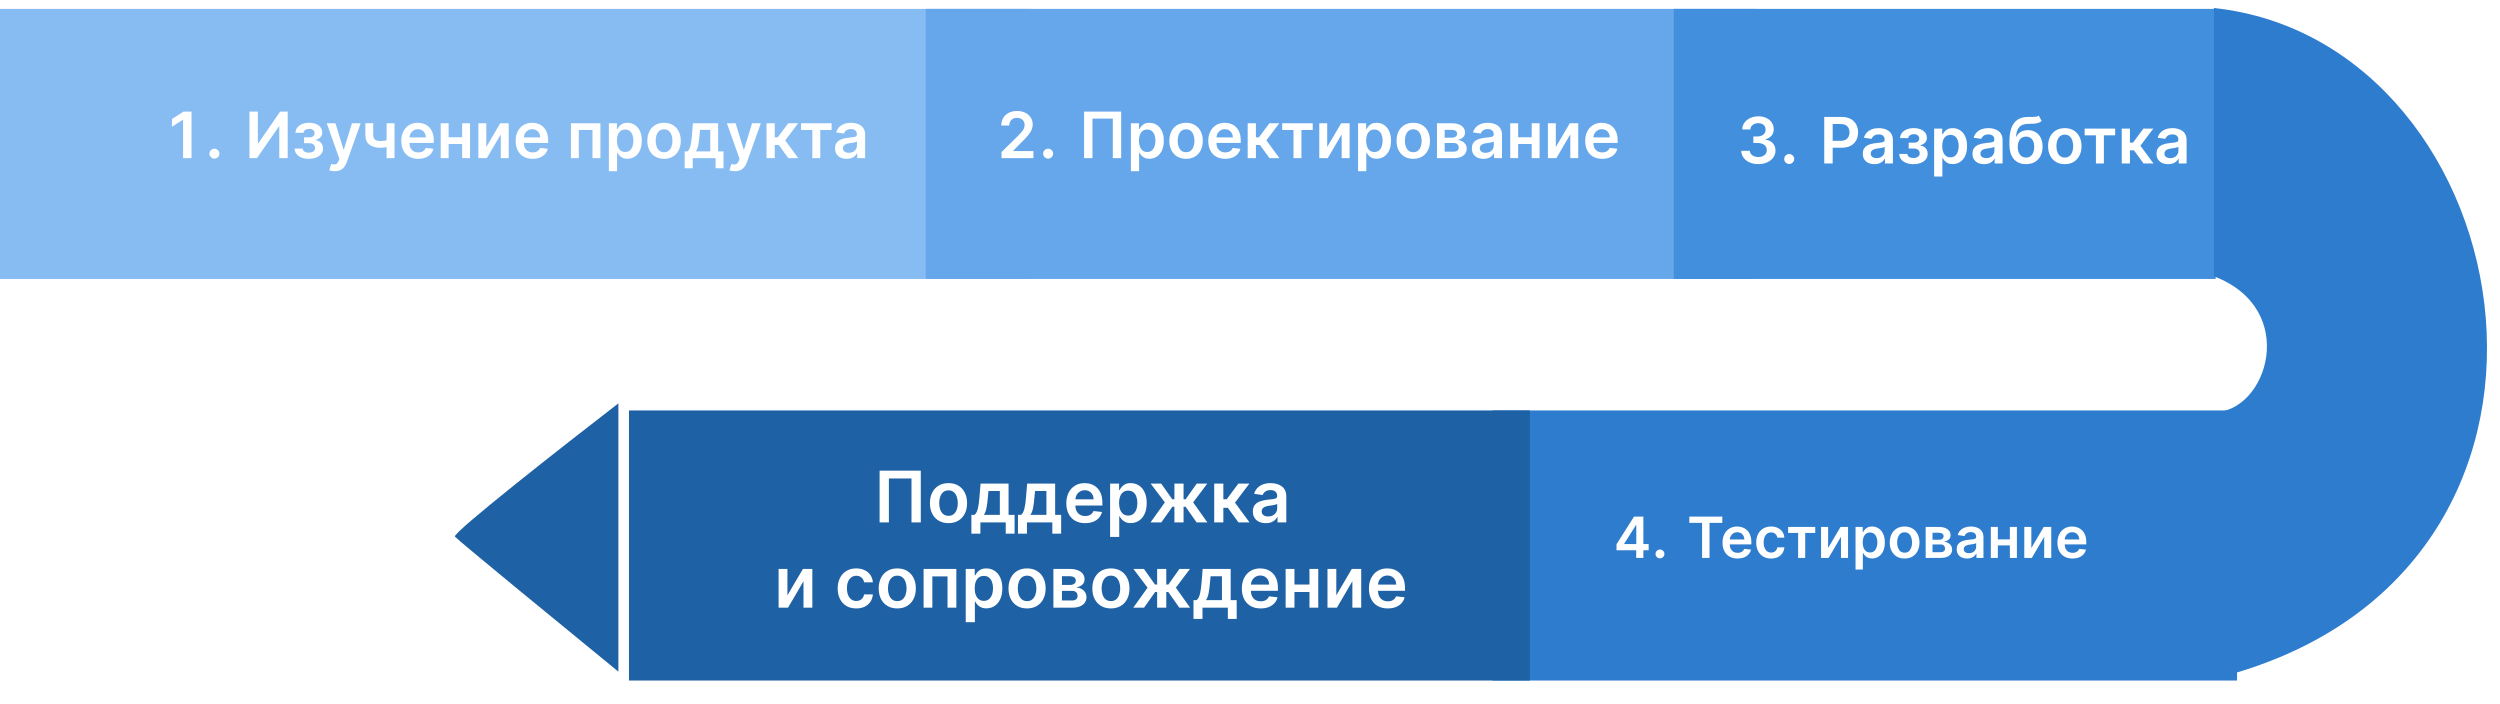 <?xml version="1.0" encoding="UTF-8"?> <svg xmlns="http://www.w3.org/2000/svg" width="1407" height="396" viewBox="0 0 1407 396" fill="none"><g filter="url(#filter0_d_128_40)"><rect x="-6" y="1" width="586" height="152" fill="#87BCF2"></rect></g><g filter="url(#filter1_d_128_40)"><rect x="521" y="1" width="467" height="152" fill="#65A7EA"></rect></g><g filter="url(#filter2_d_128_40)"><rect x="949" y="1" width="305" height="152" fill="#428FDE"></rect></g><g filter="url(#filter3_d_128_40)"><path d="M1253 0.5V151.499C1301.5 170 1283 227.999 1253 227.999V378C1484.5 321 1429.5 19.5 1253 0.5Z" fill="#2D7CCE"></path></g><g filter="url(#filter4_d_128_40)"><rect x="835" y="227" width="419" height="152" fill="#2D7CCE"></rect></g><g filter="url(#filter5_d_128_40)"><rect x="348" y="227" width="507" height="152" fill="#1F61A5"></rect></g><path d="M107.786 62.818V89H103.043V67.433H102.89L96.766 71.345V66.999L103.273 62.818H107.786ZM120.688 89.281C119.913 89.281 119.248 89.008 118.694 88.463C118.14 87.918 117.867 87.253 117.876 86.469C117.867 85.702 118.14 85.046 118.694 84.5C119.248 83.954 119.913 83.682 120.688 83.682C121.438 83.682 122.09 83.954 122.644 84.5C123.207 85.046 123.492 85.702 123.501 86.469C123.492 86.989 123.356 87.462 123.092 87.888C122.836 88.314 122.495 88.655 122.069 88.91C121.651 89.158 121.191 89.281 120.688 89.281ZM140.407 62.818H145.111V80.665H145.354L157.665 62.818H161.922V89H157.179V71.166H156.962L144.613 89H140.407V62.818ZM165.799 83.618H170.388C170.431 84.351 170.759 84.918 171.373 85.318C171.987 85.719 172.783 85.919 173.763 85.919C174.761 85.919 175.6 85.702 176.282 85.267C176.972 84.824 177.317 84.155 177.317 83.26C177.317 82.731 177.185 82.267 176.921 81.867C176.657 81.457 176.286 81.142 175.809 80.921C175.332 80.699 174.769 80.588 174.121 80.588H171.117V77.303H174.121C175.085 77.303 175.813 77.081 176.308 76.638C176.81 76.195 177.062 75.636 177.062 74.963C177.062 74.239 176.798 73.651 176.269 73.199C175.749 72.747 175.029 72.521 174.109 72.521C173.188 72.521 172.421 72.73 171.808 73.148C171.202 73.565 170.887 74.102 170.862 74.758H166.298C166.315 73.617 166.656 72.624 167.32 71.78C167.994 70.936 168.897 70.28 170.031 69.811C171.173 69.342 172.46 69.108 173.891 69.108C175.425 69.108 176.751 69.338 177.867 69.798C178.984 70.258 179.844 70.902 180.45 71.729C181.055 72.547 181.357 73.51 181.357 74.618C181.357 75.683 181.025 76.565 180.36 77.264C179.695 77.954 178.8 78.449 177.675 78.747V78.952C178.451 78.994 179.15 79.216 179.772 79.617C180.394 80.008 180.888 80.541 181.255 81.215C181.621 81.888 181.805 82.668 181.805 83.554C181.805 84.756 181.46 85.796 180.769 86.673C180.079 87.543 179.129 88.212 177.918 88.68C176.717 89.149 175.34 89.383 173.789 89.383C172.281 89.383 170.93 89.158 169.737 88.706C168.552 88.246 167.61 87.585 166.911 86.724C166.212 85.864 165.842 84.828 165.799 83.618ZM188.325 96.364C187.694 96.364 187.11 96.312 186.573 96.21C186.045 96.117 185.623 96.006 185.308 95.878L186.381 92.273C187.055 92.469 187.656 92.562 188.184 92.554C188.712 92.546 189.177 92.379 189.577 92.055C189.987 91.74 190.332 91.212 190.613 90.47L191.009 89.409L183.888 69.364H188.798L193.323 84.193H193.528L198.066 69.364H202.988L195.126 91.378C194.759 92.418 194.273 93.308 193.668 94.05C193.063 94.8 192.322 95.371 191.444 95.763C190.575 96.163 189.535 96.364 188.325 96.364ZM222.03 69.364V89H217.581V69.364H222.03ZM219.946 78.236V82.02C219.443 82.242 218.872 82.442 218.233 82.621C217.602 82.791 216.933 82.928 216.226 83.03C215.527 83.132 214.828 83.183 214.129 83.183C211.504 83.183 209.429 82.595 207.903 81.419C206.386 80.234 205.628 78.389 205.628 75.883V69.338H210.051V75.883C210.051 76.727 210.2 77.405 210.499 77.916C210.797 78.428 211.249 78.803 211.854 79.041C212.459 79.271 213.217 79.386 214.129 79.386C215.152 79.386 216.124 79.284 217.044 79.079C217.964 78.875 218.932 78.594 219.946 78.236ZM235.38 89.383C233.411 89.383 231.711 88.974 230.279 88.156C228.855 87.329 227.76 86.162 226.993 84.653C226.226 83.136 225.843 81.351 225.843 79.297C225.843 77.277 226.226 75.504 226.993 73.979C227.769 72.445 228.851 71.251 230.24 70.399C231.63 69.538 233.262 69.108 235.137 69.108C236.347 69.108 237.489 69.304 238.563 69.696C239.645 70.079 240.6 70.676 241.426 71.486C242.262 72.296 242.918 73.327 243.395 74.579C243.873 75.824 244.111 77.307 244.111 79.028V80.447H228.016V77.328H239.675C239.667 76.442 239.475 75.653 239.1 74.963C238.725 74.264 238.201 73.715 237.527 73.314C236.863 72.913 236.087 72.713 235.201 72.713C234.255 72.713 233.424 72.943 232.708 73.403C231.992 73.855 231.434 74.452 231.033 75.193C230.641 75.926 230.441 76.731 230.432 77.609V80.332C230.432 81.474 230.641 82.454 231.059 83.273C231.476 84.082 232.06 84.704 232.81 85.139C233.56 85.565 234.438 85.778 235.444 85.778C236.117 85.778 236.726 85.685 237.272 85.497C237.817 85.301 238.29 85.016 238.691 84.641C239.091 84.266 239.394 83.801 239.598 83.247L243.919 83.733C243.647 84.875 243.127 85.872 242.36 86.724C241.601 87.568 240.63 88.224 239.445 88.693C238.26 89.153 236.905 89.383 235.38 89.383ZM261.513 77.264V81.061H251.056V77.264H261.513ZM252.488 69.364V89H248.026V69.364H252.488ZM264.543 69.364V89H260.094V69.364H264.543ZM273.687 82.736L281.549 69.364H286.305V89H281.831V75.615L273.994 89H269.225V69.364H273.687V82.736ZM299.751 89.383C297.782 89.383 296.082 88.974 294.65 88.156C293.227 87.329 292.131 86.162 291.364 84.653C290.597 83.136 290.214 81.351 290.214 79.297C290.214 77.277 290.597 75.504 291.364 73.979C292.14 72.445 293.222 71.251 294.612 70.399C296.001 69.538 297.633 69.108 299.508 69.108C300.718 69.108 301.86 69.304 302.934 69.696C304.016 70.079 304.971 70.676 305.798 71.486C306.633 72.296 307.289 73.327 307.766 74.579C308.244 75.824 308.482 77.307 308.482 79.028V80.447H292.387V77.328H304.046C304.038 76.442 303.846 75.653 303.471 74.963C303.096 74.264 302.572 73.715 301.898 73.314C301.234 72.913 300.458 72.713 299.572 72.713C298.626 72.713 297.795 72.943 297.079 73.403C296.363 73.855 295.805 74.452 295.404 75.193C295.012 75.926 294.812 76.731 294.803 77.609V80.332C294.803 81.474 295.012 82.454 295.43 83.273C295.847 84.082 296.431 84.704 297.181 85.139C297.931 85.565 298.809 85.778 299.815 85.778C300.488 85.778 301.097 85.685 301.643 85.497C302.188 85.301 302.661 85.016 303.062 84.641C303.462 84.266 303.765 83.801 303.969 83.247L308.29 83.733C308.018 84.875 307.498 85.872 306.731 86.724C305.972 87.568 305.001 88.224 303.816 88.693C302.631 89.153 301.276 89.383 299.751 89.383ZM321.327 89V69.364H337.908V89H333.446V73.16H325.75V89H321.327ZM342.667 96.364V69.364H347.218V72.611H347.487C347.725 72.133 348.062 71.626 348.496 71.09C348.931 70.544 349.519 70.079 350.261 69.696C351.002 69.304 351.948 69.108 353.099 69.108C354.616 69.108 355.984 69.496 357.202 70.271C358.43 71.038 359.401 72.176 360.117 73.685C360.842 75.185 361.204 77.026 361.204 79.207C361.204 81.364 360.85 83.196 360.143 84.704C359.435 86.213 358.472 87.364 357.254 88.156C356.035 88.949 354.654 89.345 353.112 89.345C351.987 89.345 351.053 89.158 350.312 88.783C349.57 88.408 348.974 87.956 348.522 87.428C348.079 86.891 347.734 86.383 347.487 85.906H347.295V96.364H342.667ZM347.205 79.182C347.205 80.452 347.384 81.564 347.742 82.519C348.109 83.473 348.633 84.219 349.315 84.756C350.005 85.284 350.84 85.548 351.82 85.548C352.843 85.548 353.7 85.276 354.39 84.73C355.08 84.176 355.6 83.422 355.95 82.467C356.308 81.504 356.487 80.409 356.487 79.182C356.487 77.963 356.312 76.881 355.962 75.935C355.613 74.989 355.093 74.247 354.403 73.71C353.712 73.173 352.852 72.905 351.82 72.905C350.832 72.905 349.992 73.165 349.302 73.685C348.612 74.204 348.087 74.933 347.729 75.871C347.38 76.808 347.205 77.912 347.205 79.182ZM373.732 89.383C371.815 89.383 370.153 88.962 368.746 88.118C367.34 87.274 366.249 86.094 365.474 84.577C364.707 83.06 364.323 81.287 364.323 79.258C364.323 77.23 364.707 75.453 365.474 73.928C366.249 72.402 367.34 71.217 368.746 70.374C370.153 69.53 371.815 69.108 373.732 69.108C375.65 69.108 377.312 69.53 378.718 70.374C380.124 71.217 381.211 72.402 381.978 73.928C382.754 75.453 383.141 77.23 383.141 79.258C383.141 81.287 382.754 83.06 381.978 84.577C381.211 86.094 380.124 87.274 378.718 88.118C377.312 88.962 375.65 89.383 373.732 89.383ZM373.758 85.676C374.798 85.676 375.667 85.391 376.366 84.82C377.065 84.24 377.585 83.465 377.925 82.493C378.275 81.521 378.45 80.439 378.45 79.246C378.45 78.044 378.275 76.957 377.925 75.986C377.585 75.006 377.065 74.226 376.366 73.646C375.667 73.067 374.798 72.777 373.758 72.777C372.692 72.777 371.806 73.067 371.099 73.646C370.4 74.226 369.876 75.006 369.526 75.986C369.185 76.957 369.015 78.044 369.015 79.246C369.015 80.439 369.185 81.521 369.526 82.493C369.876 83.465 370.4 84.24 371.099 84.82C371.806 85.391 372.692 85.676 373.758 85.676ZM385.331 94.702V85.19H386.89C387.308 84.867 387.657 84.428 387.939 83.874C388.22 83.311 388.45 82.651 388.629 81.892C388.816 81.125 388.97 80.269 389.089 79.322C389.208 78.368 389.315 77.341 389.409 76.242L389.971 69.364H404.162V85.19H407.204V94.702H402.73V89H389.882V94.702H385.331ZM391.646 85.19H399.738V73.097H393.985L393.679 76.242C393.508 78.321 393.282 80.102 393.001 81.585C392.72 83.068 392.268 84.27 391.646 85.19ZM413.536 96.364C412.905 96.364 412.321 96.312 411.784 96.21C411.256 96.117 410.834 96.006 410.518 95.878L411.592 92.273C412.266 92.469 412.866 92.562 413.395 92.554C413.923 92.546 414.388 92.379 414.788 92.055C415.197 91.74 415.543 91.212 415.824 90.47L416.22 89.409L409.099 69.364H414.009L418.534 84.193H418.739L423.277 69.364H428.199L420.337 91.378C419.97 92.418 419.484 93.308 418.879 94.05C418.274 94.8 417.533 95.371 416.655 95.763C415.786 96.163 414.746 96.364 413.536 96.364ZM431.401 89V69.364H436.029V77.29H437.717L443.623 69.364H449.197L441.923 79.003L449.273 89H443.674L438.292 81.598H436.029V89H431.401ZM450.824 73.16V69.364H468.005V73.16H461.652V89H457.177V73.16H450.824ZM476.532 89.396C475.288 89.396 474.167 89.175 473.17 88.731C472.181 88.28 471.397 87.615 470.818 86.737C470.247 85.859 469.961 84.777 469.961 83.49C469.961 82.382 470.166 81.466 470.575 80.742C470.984 80.017 471.542 79.438 472.25 79.003C472.957 78.568 473.754 78.24 474.64 78.019C475.535 77.788 476.46 77.622 477.414 77.52C478.565 77.401 479.498 77.294 480.214 77.2C480.93 77.098 481.45 76.945 481.774 76.74C482.106 76.527 482.272 76.199 482.272 75.756V75.679C482.272 74.716 481.987 73.97 481.416 73.442C480.845 72.913 480.022 72.649 478.949 72.649C477.815 72.649 476.916 72.896 476.251 73.391C475.595 73.885 475.152 74.469 474.922 75.142L470.6 74.528C470.941 73.335 471.504 72.338 472.288 71.537C473.072 70.727 474.031 70.122 475.164 69.722C476.298 69.312 477.551 69.108 478.923 69.108C479.869 69.108 480.811 69.219 481.748 69.44C482.686 69.662 483.542 70.028 484.318 70.54C485.093 71.043 485.716 71.729 486.184 72.598C486.662 73.467 486.9 74.554 486.9 75.858V89H482.451V86.303H482.298C482.017 86.848 481.62 87.359 481.109 87.837C480.606 88.305 479.971 88.685 479.204 88.974C478.446 89.256 477.555 89.396 476.532 89.396ZM477.734 85.996C478.663 85.996 479.468 85.812 480.15 85.446C480.832 85.071 481.356 84.577 481.723 83.963C482.098 83.349 482.285 82.68 482.285 81.956V79.642C482.14 79.761 481.893 79.872 481.544 79.974C481.203 80.077 480.819 80.166 480.393 80.243C479.967 80.32 479.545 80.388 479.127 80.447C478.71 80.507 478.348 80.558 478.041 80.601C477.35 80.695 476.733 80.848 476.187 81.061C475.642 81.274 475.211 81.572 474.896 81.956C474.581 82.331 474.423 82.817 474.423 83.413C474.423 84.266 474.734 84.909 475.356 85.344C475.978 85.778 476.771 85.996 477.734 85.996Z" fill="white"></path><path d="M563.66 89V85.574L572.75 76.663C573.619 75.785 574.343 75.006 574.923 74.324C575.502 73.642 575.937 72.981 576.227 72.342C576.517 71.703 576.662 71.021 576.662 70.297C576.662 69.47 576.474 68.763 576.099 68.175C575.724 67.578 575.208 67.118 574.552 66.794C573.896 66.47 573.15 66.308 572.315 66.308C571.454 66.308 570.7 66.487 570.052 66.845C569.404 67.195 568.902 67.693 568.544 68.341C568.194 68.989 568.019 69.76 568.019 70.655H563.507C563.507 68.993 563.886 67.548 564.644 66.321C565.403 65.094 566.447 64.144 567.777 63.47C569.115 62.797 570.649 62.46 572.379 62.46C574.135 62.46 575.677 62.788 577.007 63.445C578.336 64.101 579.367 65 580.1 66.142C580.842 67.284 581.213 68.588 581.213 70.054C581.213 71.034 581.025 71.997 580.65 72.943C580.275 73.889 579.615 74.938 578.669 76.088C577.731 77.239 576.414 78.632 574.718 80.269L570.206 84.858V85.037H581.609V89H563.66ZM589.909 89.281C589.133 89.281 588.469 89.008 587.915 88.463C587.361 87.918 587.088 87.253 587.097 86.469C587.088 85.702 587.361 85.046 587.915 84.5C588.469 83.954 589.133 83.682 589.909 83.682C590.659 83.682 591.311 83.954 591.865 84.5C592.428 85.046 592.713 85.702 592.722 86.469C592.713 86.989 592.577 87.462 592.312 87.888C592.057 88.314 591.716 88.655 591.29 88.91C590.872 89.158 590.412 89.281 589.909 89.281ZM630.99 62.818V89H626.285V66.756H614.83V89H610.126V62.818H630.99ZM636.458 96.364V69.364H641.009V72.611H641.278C641.516 72.133 641.853 71.626 642.287 71.09C642.722 70.544 643.31 70.079 644.052 69.696C644.793 69.304 645.739 69.108 646.89 69.108C648.407 69.108 649.775 69.496 650.993 70.271C652.221 71.038 653.192 72.176 653.908 73.685C654.633 75.185 654.995 77.026 654.995 79.207C654.995 81.364 654.641 83.196 653.934 84.704C653.226 86.213 652.263 87.364 651.045 88.156C649.826 88.949 648.445 89.345 646.903 89.345C645.778 89.345 644.844 89.158 644.103 88.783C643.361 88.408 642.765 87.956 642.313 87.428C641.87 86.891 641.525 86.383 641.278 85.906H641.086V96.364H636.458ZM640.996 79.182C640.996 80.452 641.175 81.564 641.533 82.519C641.9 83.473 642.424 84.219 643.106 84.756C643.796 85.284 644.631 85.548 645.611 85.548C646.634 85.548 647.491 85.276 648.181 84.73C648.871 84.176 649.391 83.422 649.741 82.467C650.099 81.504 650.278 80.409 650.278 79.182C650.278 77.963 650.103 76.881 649.753 75.935C649.404 74.989 648.884 74.247 648.194 73.71C647.503 73.173 646.643 72.905 645.611 72.905C644.623 72.905 643.783 73.165 643.093 73.685C642.403 74.204 641.878 74.933 641.52 75.871C641.171 76.808 640.996 77.912 640.996 79.182ZM667.523 89.383C665.606 89.383 663.944 88.962 662.537 88.118C661.131 87.274 660.04 86.094 659.265 84.577C658.498 83.06 658.114 81.287 658.114 79.258C658.114 77.23 658.498 75.453 659.265 73.928C660.04 72.402 661.131 71.217 662.537 70.374C663.944 69.53 665.606 69.108 667.523 69.108C669.441 69.108 671.103 69.53 672.509 70.374C673.915 71.217 675.002 72.402 675.769 73.928C676.545 75.453 676.932 77.23 676.932 79.258C676.932 81.287 676.545 83.06 675.769 84.577C675.002 86.094 673.915 87.274 672.509 88.118C671.103 88.962 669.441 89.383 667.523 89.383ZM667.549 85.676C668.589 85.676 669.458 85.391 670.157 84.82C670.856 84.24 671.376 83.465 671.716 82.493C672.066 81.521 672.241 80.439 672.241 79.246C672.241 78.044 672.066 76.957 671.716 75.986C671.376 75.006 670.856 74.226 670.157 73.646C669.458 73.067 668.589 72.777 667.549 72.777C666.483 72.777 665.597 73.067 664.89 73.646C664.191 74.226 663.667 75.006 663.317 75.986C662.976 76.957 662.806 78.044 662.806 79.246C662.806 80.439 662.976 81.521 663.317 82.493C663.667 83.465 664.191 84.24 664.89 84.82C665.597 85.391 666.483 85.676 667.549 85.676ZM689.553 89.383C687.585 89.383 685.884 88.974 684.453 88.156C683.029 87.329 681.934 86.162 681.167 84.653C680.4 83.136 680.017 81.351 680.017 79.297C680.017 77.277 680.4 75.504 681.167 73.979C681.943 72.445 683.025 71.251 684.414 70.399C685.803 69.538 687.436 69.108 689.311 69.108C690.521 69.108 691.663 69.304 692.737 69.696C693.819 70.079 694.774 70.676 695.6 71.486C696.436 72.296 697.092 73.327 697.569 74.579C698.046 75.824 698.285 77.307 698.285 79.028V80.447H682.19V77.328H693.849C693.84 76.442 693.649 75.653 693.274 74.963C692.899 74.264 692.374 73.715 691.701 73.314C691.036 72.913 690.261 72.713 689.374 72.713C688.428 72.713 687.597 72.943 686.882 73.403C686.166 73.855 685.607 74.452 685.207 75.193C684.815 75.926 684.615 76.731 684.606 77.609V80.332C684.606 81.474 684.815 82.454 685.232 83.273C685.65 84.082 686.234 84.704 686.984 85.139C687.734 85.565 688.612 85.778 689.617 85.778C690.291 85.778 690.9 85.685 691.445 85.497C691.991 85.301 692.464 85.016 692.865 84.641C693.265 84.266 693.568 83.801 693.772 83.247L698.093 83.733C697.82 84.875 697.301 85.872 696.534 86.724C695.775 87.568 694.803 88.224 693.619 88.693C692.434 89.153 691.079 89.383 689.553 89.383ZM702.2 89V69.364H706.828V77.29H708.515L714.422 69.364H719.996L712.721 79.003L720.072 89H714.473L709.091 81.598H706.828V89H702.2ZM721.622 73.16V69.364H738.804V73.16H732.45V89H727.976V73.16H721.622ZM746.951 82.736L754.813 69.364H759.569V89H755.094V75.615L747.258 89H742.489V69.364H746.951V82.736ZM764.321 96.364V69.364H768.872V72.611H769.141C769.379 72.133 769.716 71.626 770.151 71.09C770.585 70.544 771.173 70.079 771.915 69.696C772.656 69.304 773.602 69.108 774.753 69.108C776.27 69.108 777.638 69.496 778.857 70.271C780.084 71.038 781.056 72.176 781.771 73.685C782.496 75.185 782.858 77.026 782.858 79.207C782.858 81.364 782.504 83.196 781.797 84.704C781.09 86.213 780.127 87.364 778.908 88.156C777.689 88.949 776.308 89.345 774.766 89.345C773.641 89.345 772.708 89.158 771.966 88.783C771.225 88.408 770.628 87.956 770.176 87.428C769.733 86.891 769.388 86.383 769.141 85.906H768.949V96.364H764.321ZM768.86 79.182C768.86 80.452 769.039 81.564 769.396 82.519C769.763 83.473 770.287 84.219 770.969 84.756C771.659 85.284 772.494 85.548 773.475 85.548C774.497 85.548 775.354 85.276 776.044 84.73C776.735 84.176 777.254 83.422 777.604 82.467C777.962 81.504 778.141 80.409 778.141 79.182C778.141 77.963 777.966 76.881 777.617 75.935C777.267 74.989 776.747 74.247 776.057 73.71C775.367 73.173 774.506 72.905 773.475 72.905C772.486 72.905 771.646 73.165 770.956 73.685C770.266 74.204 769.742 74.933 769.384 75.871C769.034 76.808 768.86 77.912 768.86 79.182ZM795.387 89.383C793.469 89.383 791.807 88.962 790.401 88.118C788.994 87.274 787.904 86.094 787.128 84.577C786.361 83.06 785.977 81.287 785.977 79.258C785.977 77.23 786.361 75.453 787.128 73.928C787.904 72.402 788.994 71.217 790.401 70.374C791.807 69.53 793.469 69.108 795.387 69.108C797.304 69.108 798.966 69.53 800.372 70.374C801.779 71.217 802.865 72.402 803.632 73.928C804.408 75.453 804.796 77.23 804.796 79.258C804.796 81.287 804.408 83.06 803.632 84.577C802.865 86.094 801.779 87.274 800.372 88.118C798.966 88.962 797.304 89.383 795.387 89.383ZM795.412 85.676C796.452 85.676 797.321 85.391 798.02 84.82C798.719 84.24 799.239 83.465 799.58 82.493C799.929 81.521 800.104 80.439 800.104 79.246C800.104 78.044 799.929 76.957 799.58 75.986C799.239 75.006 798.719 74.226 798.02 73.646C797.321 73.067 796.452 72.777 795.412 72.777C794.347 72.777 793.46 73.067 792.753 73.646C792.054 74.226 791.53 75.006 791.181 75.986C790.84 76.957 790.669 78.044 790.669 79.246C790.669 80.439 790.84 81.521 791.181 82.493C791.53 83.465 792.054 84.24 792.753 84.82C793.46 85.391 794.347 85.676 795.412 85.676ZM808.724 89V69.364H816.969C819.296 69.364 821.133 69.828 822.479 70.757C823.834 71.686 824.512 72.981 824.512 74.644C824.512 75.743 824.128 76.642 823.361 77.341C822.603 78.031 821.567 78.496 820.255 78.734C821.286 78.82 822.189 79.079 822.965 79.514C823.749 79.949 824.363 80.52 824.806 81.227C825.249 81.935 825.471 82.749 825.471 83.669C825.471 84.751 825.185 85.693 824.614 86.494C824.052 87.287 823.229 87.905 822.147 88.348C821.073 88.783 819.769 89 818.235 89H808.724ZM813.057 85.356H818.235C819.087 85.356 819.756 85.156 820.242 84.756C820.728 84.347 820.971 83.793 820.971 83.094C820.971 82.284 820.728 81.649 820.242 81.189C819.756 80.72 819.087 80.486 818.235 80.486H813.057V85.356ZM813.057 77.494H817.059C817.689 77.494 818.231 77.405 818.682 77.226C819.134 77.038 819.479 76.778 819.718 76.446C819.956 76.105 820.076 75.7 820.076 75.231C820.076 74.558 819.799 74.03 819.245 73.646C818.699 73.263 817.941 73.071 816.969 73.071H813.057V77.494ZM834.941 89.396C833.696 89.396 832.575 89.175 831.578 88.731C830.59 88.28 829.806 87.615 829.226 86.737C828.655 85.859 828.369 84.777 828.369 83.49C828.369 82.382 828.574 81.466 828.983 80.742C829.392 80.017 829.95 79.438 830.658 79.003C831.365 78.568 832.162 78.24 833.048 78.019C833.943 77.788 834.868 77.622 835.823 77.52C836.973 77.401 837.906 77.294 838.622 77.2C839.338 77.098 839.858 76.945 840.182 76.74C840.514 76.527 840.681 76.199 840.681 75.756V75.679C840.681 74.716 840.395 73.97 839.824 73.442C839.253 72.913 838.431 72.649 837.357 72.649C836.223 72.649 835.324 72.896 834.659 73.391C834.003 73.885 833.56 74.469 833.33 75.142L829.009 74.528C829.35 73.335 829.912 72.338 830.696 71.537C831.48 70.727 832.439 70.122 833.573 69.722C834.706 69.312 835.959 69.108 837.331 69.108C838.277 69.108 839.219 69.219 840.156 69.44C841.094 69.662 841.95 70.028 842.726 70.54C843.502 71.043 844.124 71.729 844.593 72.598C845.07 73.467 845.308 74.554 845.308 75.858V89H840.86V86.303H840.706C840.425 86.848 840.029 87.359 839.517 87.837C839.014 88.305 838.379 88.685 837.612 88.974C836.854 89.256 835.963 89.396 834.941 89.396ZM836.142 85.996C837.071 85.996 837.877 85.812 838.558 85.446C839.24 85.071 839.764 84.577 840.131 83.963C840.506 83.349 840.693 82.68 840.693 81.956V79.642C840.548 79.761 840.301 79.872 839.952 79.974C839.611 80.077 839.227 80.166 838.801 80.243C838.375 80.32 837.953 80.388 837.536 80.447C837.118 80.507 836.756 80.558 836.449 80.601C835.759 80.695 835.141 80.848 834.595 81.061C834.05 81.274 833.619 81.572 833.304 81.956C832.989 82.331 832.831 82.817 832.831 83.413C832.831 84.266 833.142 84.909 833.764 85.344C834.387 85.778 835.179 85.996 836.142 85.996ZM863.449 77.264V81.061H852.992V77.264H863.449ZM854.423 69.364V89H849.962V69.364H854.423ZM866.479 69.364V89H862.03V69.364H866.479ZM875.623 82.736L883.485 69.364H888.241V89H883.766V75.615L875.93 89H871.161V69.364H875.623V82.736ZM901.686 89.383C899.718 89.383 898.017 88.974 896.585 88.156C895.162 87.329 894.067 86.162 893.3 84.653C892.533 83.136 892.149 81.351 892.149 79.297C892.149 77.277 892.533 75.504 893.3 73.979C894.075 72.445 895.158 71.251 896.547 70.399C897.936 69.538 899.568 69.108 901.443 69.108C902.654 69.108 903.796 69.304 904.869 69.696C905.952 70.079 906.906 70.676 907.733 71.486C908.568 72.296 909.225 73.327 909.702 74.579C910.179 75.824 910.418 77.307 910.418 79.028V80.447H894.323V77.328H905.982C905.973 76.442 905.781 75.653 905.406 74.963C905.031 74.264 904.507 73.715 903.834 73.314C903.169 72.913 902.394 72.713 901.507 72.713C900.561 72.713 899.73 72.943 899.014 73.403C898.298 73.855 897.74 74.452 897.34 75.193C896.948 75.926 896.747 76.731 896.739 77.609V80.332C896.739 81.474 896.948 82.454 897.365 83.273C897.783 84.082 898.367 84.704 899.117 85.139C899.867 85.565 900.744 85.778 901.75 85.778C902.423 85.778 903.033 85.685 903.578 85.497C904.124 85.301 904.597 85.016 904.997 84.641C905.398 84.266 905.7 83.801 905.905 83.247L910.226 83.733C909.953 84.875 909.433 85.872 908.666 86.724C907.908 87.568 906.936 88.224 905.752 88.693C904.567 89.153 903.212 89.383 901.686 89.383Z" fill="white"></path><path d="M909.762 309.682V306.33L919.637 290.727H922.433V295.5H920.728L914.081 306.034V306.216H927.865V309.682H909.762ZM920.865 314V308.659L920.91 307.159V290.727H924.887V314H920.865ZM934.237 314.25C933.547 314.25 932.957 314.008 932.464 313.523C931.972 313.038 931.729 312.447 931.737 311.75C931.729 311.068 931.972 310.485 932.464 310C932.957 309.515 933.547 309.273 934.237 309.273C934.904 309.273 935.483 309.515 935.975 310C936.475 310.485 936.729 311.068 936.737 311.75C936.729 312.212 936.608 312.633 936.373 313.011C936.146 313.39 935.843 313.693 935.464 313.92C935.093 314.14 934.684 314.25 934.237 314.25ZM950.741 294.261V290.727H969.31V294.261H962.116V314H957.935V294.261H950.741ZM977.903 314.341C976.153 314.341 974.642 313.977 973.369 313.25C972.104 312.515 971.131 311.477 970.449 310.136C969.767 308.788 969.426 307.201 969.426 305.375C969.426 303.58 969.767 302.004 970.449 300.648C971.138 299.284 972.1 298.223 973.335 297.466C974.57 296.701 976.021 296.318 977.688 296.318C978.763 296.318 979.778 296.492 980.733 296.841C981.695 297.182 982.544 297.712 983.278 298.432C984.021 299.152 984.604 300.068 985.028 301.182C985.453 302.288 985.665 303.606 985.665 305.136V306.398H971.358V303.625H981.722C981.714 302.837 981.544 302.136 981.21 301.523C980.877 300.902 980.411 300.413 979.812 300.057C979.222 299.701 978.532 299.523 977.744 299.523C976.903 299.523 976.165 299.727 975.528 300.136C974.892 300.538 974.396 301.068 974.04 301.727C973.691 302.379 973.513 303.095 973.506 303.875V306.295C973.506 307.311 973.691 308.182 974.062 308.909C974.434 309.629 974.953 310.182 975.619 310.568C976.286 310.947 977.066 311.136 977.96 311.136C978.559 311.136 979.1 311.053 979.585 310.886C980.07 310.712 980.491 310.458 980.847 310.125C981.203 309.792 981.472 309.379 981.653 308.886L985.494 309.318C985.252 310.333 984.79 311.22 984.108 311.977C983.434 312.727 982.57 313.311 981.517 313.727C980.464 314.136 979.259 314.341 977.903 314.341ZM996.759 314.341C995.016 314.341 993.52 313.958 992.27 313.193C991.027 312.428 990.069 311.371 989.395 310.023C988.728 308.667 988.395 307.106 988.395 305.341C988.395 303.568 988.736 302.004 989.418 300.648C990.099 299.284 991.062 298.223 992.304 297.466C993.554 296.701 995.031 296.318 996.736 296.318C998.152 296.318 999.406 296.58 1000.5 297.102C1001.6 297.617 1002.47 298.348 1003.12 299.295C1003.77 300.235 1004.14 301.333 1004.24 302.591H1000.3C1000.14 301.75 999.766 301.049 999.168 300.489C998.577 299.92 997.785 299.636 996.793 299.636C995.952 299.636 995.213 299.864 994.577 300.318C993.94 300.765 993.444 301.409 993.088 302.25C992.74 303.091 992.565 304.098 992.565 305.273C992.565 306.462 992.74 307.485 993.088 308.341C993.437 309.189 993.925 309.845 994.554 310.307C995.19 310.761 995.937 310.989 996.793 310.989C997.399 310.989 997.94 310.875 998.418 310.648C998.902 310.413 999.308 310.076 999.634 309.636C999.959 309.197 1000.18 308.663 1000.3 308.034H1004.24C1004.14 309.269 1003.77 310.364 1003.14 311.318C1002.52 312.265 1001.66 313.008 1000.58 313.545C999.493 314.076 998.221 314.341 996.759 314.341ZM1006.35 299.92V296.545H1021.62V299.92H1015.97V314H1011.99V299.92H1006.35ZM1028.86 308.432L1035.85 296.545H1040.08V314H1036.1V302.102L1029.13 314H1024.89V296.545H1028.86V308.432ZM1044.3 320.545V296.545H1048.35V299.432H1048.59C1048.8 299.008 1049.1 298.557 1049.48 298.08C1049.87 297.595 1050.39 297.182 1051.05 296.841C1051.71 296.492 1052.55 296.318 1053.57 296.318C1054.92 296.318 1056.14 296.663 1057.22 297.352C1058.31 298.034 1059.18 299.045 1059.81 300.386C1060.46 301.72 1060.78 303.356 1060.78 305.295C1060.78 307.212 1060.46 308.841 1059.84 310.182C1059.21 311.523 1058.35 312.545 1057.27 313.25C1056.18 313.955 1054.96 314.307 1053.59 314.307C1052.59 314.307 1051.76 314.14 1051.1 313.807C1050.44 313.473 1049.91 313.072 1049.51 312.602C1049.11 312.125 1048.8 311.674 1048.59 311.25H1048.41V320.545H1044.3ZM1048.34 305.273C1048.34 306.402 1048.49 307.39 1048.81 308.239C1049.14 309.087 1049.6 309.75 1050.21 310.227C1050.82 310.697 1051.57 310.932 1052.44 310.932C1053.35 310.932 1054.11 310.689 1054.72 310.205C1055.34 309.712 1055.8 309.042 1056.11 308.193C1056.43 307.337 1056.59 306.364 1056.59 305.273C1056.59 304.189 1056.43 303.227 1056.12 302.386C1055.81 301.545 1055.35 300.886 1054.73 300.409C1054.12 299.932 1053.35 299.693 1052.44 299.693C1051.56 299.693 1050.81 299.924 1050.2 300.386C1049.59 300.848 1049.12 301.496 1048.8 302.33C1048.49 303.163 1048.34 304.144 1048.34 305.273ZM1071.91 314.341C1070.21 314.341 1068.73 313.966 1067.48 313.216C1066.23 312.466 1065.26 311.417 1064.57 310.068C1063.89 308.72 1063.55 307.144 1063.55 305.341C1063.55 303.538 1063.89 301.958 1064.57 300.602C1065.26 299.246 1066.23 298.193 1067.48 297.443C1068.73 296.693 1070.21 296.318 1071.91 296.318C1073.62 296.318 1075.1 296.693 1076.35 297.443C1077.6 298.193 1078.56 299.246 1079.24 300.602C1079.93 301.958 1080.28 303.538 1080.28 305.341C1080.28 307.144 1079.93 308.72 1079.24 310.068C1078.56 311.417 1077.6 312.466 1076.35 313.216C1075.1 313.966 1073.62 314.341 1071.91 314.341ZM1071.94 311.045C1072.86 311.045 1073.63 310.792 1074.26 310.284C1074.88 309.769 1075.34 309.08 1075.64 308.216C1075.95 307.352 1076.11 306.39 1076.11 305.33C1076.11 304.261 1075.95 303.295 1075.64 302.432C1075.34 301.561 1074.88 300.867 1074.26 300.352C1073.63 299.837 1072.86 299.58 1071.94 299.58C1070.99 299.58 1070.2 299.837 1069.57 300.352C1068.95 300.867 1068.49 301.561 1068.18 302.432C1067.87 303.295 1067.72 304.261 1067.72 305.33C1067.72 306.39 1067.87 307.352 1068.18 308.216C1068.49 309.08 1068.95 309.769 1069.57 310.284C1070.2 310.792 1070.99 311.045 1071.94 311.045ZM1083.77 314V296.545H1091.1C1093.17 296.545 1094.8 296.958 1096 297.784C1097.2 298.61 1097.8 299.761 1097.8 301.239C1097.8 302.216 1097.46 303.015 1096.78 303.636C1096.11 304.25 1095.19 304.663 1094.02 304.875C1094.94 304.951 1095.74 305.182 1096.43 305.568C1097.13 305.955 1097.67 306.462 1098.07 307.091C1098.46 307.72 1098.66 308.443 1098.66 309.261C1098.66 310.223 1098.4 311.061 1097.89 311.773C1097.39 312.477 1096.66 313.027 1095.7 313.42C1094.75 313.807 1093.59 314 1092.22 314H1083.77ZM1087.62 310.761H1092.22C1092.98 310.761 1093.58 310.583 1094.01 310.227C1094.44 309.864 1094.66 309.371 1094.66 308.75C1094.66 308.03 1094.44 307.466 1094.01 307.057C1093.58 306.64 1092.98 306.432 1092.22 306.432H1087.62V310.761ZM1087.62 303.773H1091.18C1091.74 303.773 1092.22 303.693 1092.62 303.534C1093.02 303.367 1093.33 303.136 1093.54 302.841C1093.75 302.538 1093.86 302.178 1093.86 301.761C1093.86 301.163 1093.61 300.693 1093.12 300.352C1092.64 300.011 1091.96 299.841 1091.1 299.841H1087.62V303.773ZM1107.07 314.352C1105.97 314.352 1104.97 314.155 1104.09 313.761C1103.21 313.36 1102.51 312.769 1101.99 311.989C1101.49 311.208 1101.23 310.246 1101.23 309.102C1101.23 308.117 1101.41 307.303 1101.78 306.659C1102.14 306.015 1102.64 305.5 1103.27 305.114C1103.9 304.727 1104.6 304.436 1105.39 304.239C1106.19 304.034 1107.01 303.886 1107.86 303.795C1108.88 303.689 1109.71 303.595 1110.35 303.511C1110.98 303.42 1111.45 303.284 1111.73 303.102C1112.03 302.913 1112.18 302.621 1112.18 302.227V302.159C1112.18 301.303 1111.92 300.64 1111.41 300.17C1110.91 299.701 1110.18 299.466 1109.22 299.466C1108.21 299.466 1107.41 299.686 1106.82 300.125C1106.24 300.564 1105.85 301.083 1105.64 301.682L1101.8 301.136C1102.1 300.076 1102.6 299.189 1103.3 298.477C1104 297.758 1104.85 297.22 1105.86 296.864C1106.87 296.5 1107.98 296.318 1109.2 296.318C1110.04 296.318 1110.88 296.417 1111.71 296.614C1112.54 296.811 1113.3 297.136 1113.99 297.591C1114.68 298.038 1115.24 298.648 1115.65 299.42C1116.08 300.193 1116.29 301.159 1116.29 302.318V314H1112.34V311.602H1112.2C1111.95 312.087 1111.6 312.542 1111.14 312.966C1110.7 313.383 1110.13 313.72 1109.45 313.977C1108.77 314.227 1107.98 314.352 1107.07 314.352ZM1108.14 311.33C1108.97 311.33 1109.68 311.167 1110.29 310.841C1110.9 310.508 1111.36 310.068 1111.69 309.523C1112.02 308.977 1112.19 308.383 1112.19 307.739V305.682C1112.06 305.788 1111.84 305.886 1111.53 305.977C1111.23 306.068 1110.88 306.148 1110.51 306.216C1110.13 306.284 1109.75 306.345 1109.38 306.398C1109.01 306.451 1108.69 306.496 1108.41 306.534C1107.8 306.617 1107.25 306.754 1106.77 306.943C1106.28 307.133 1105.9 307.398 1105.62 307.739C1105.34 308.072 1105.2 308.504 1105.2 309.034C1105.2 309.792 1105.48 310.364 1106.03 310.75C1106.58 311.136 1107.29 311.33 1108.14 311.33ZM1132.41 303.568V306.943H1123.12V303.568H1132.41ZM1124.39 296.545V314H1120.43V296.545H1124.39ZM1135.11 296.545V314H1131.15V296.545H1135.11ZM1143.24 308.432L1150.22 296.545H1154.45V314H1150.47V302.102L1143.51 314H1139.27V296.545H1143.24V308.432ZM1166.4 314.341C1164.65 314.341 1163.14 313.977 1161.87 313.25C1160.6 312.515 1159.63 311.477 1158.95 310.136C1158.27 308.788 1157.93 307.201 1157.93 305.375C1157.93 303.58 1158.27 302.004 1158.95 300.648C1159.64 299.284 1160.6 298.223 1161.84 297.466C1163.07 296.701 1164.52 296.318 1166.19 296.318C1167.26 296.318 1168.28 296.492 1169.23 296.841C1170.2 297.182 1171.04 297.712 1171.78 298.432C1172.52 299.152 1173.1 300.068 1173.53 301.182C1173.95 302.288 1174.16 303.606 1174.16 305.136V306.398H1159.86V303.625H1170.22C1170.21 302.837 1170.04 302.136 1169.71 301.523C1169.38 300.902 1168.91 300.413 1168.31 300.057C1167.72 299.701 1167.03 299.523 1166.24 299.523C1165.4 299.523 1164.66 299.727 1164.03 300.136C1163.39 300.538 1162.9 301.068 1162.54 301.727C1162.19 302.379 1162.01 303.095 1162.01 303.875V306.295C1162.01 307.311 1162.19 308.182 1162.56 308.909C1162.93 309.629 1163.45 310.182 1164.12 310.568C1164.79 310.947 1165.57 311.136 1166.46 311.136C1167.06 311.136 1167.6 311.053 1168.09 310.886C1168.57 310.712 1168.99 310.458 1169.35 310.125C1169.7 309.792 1169.97 309.379 1170.15 308.886L1173.99 309.318C1173.75 310.333 1173.29 311.22 1172.61 311.977C1171.93 312.727 1171.07 313.311 1170.02 313.727C1168.96 314.136 1167.76 314.341 1166.4 314.341Z" fill="white"></path><path d="M518.222 264.909V294H512.995V269.284H500.268V294H495.04V264.909H518.222ZM533.815 294.426C531.685 294.426 529.838 293.957 528.276 293.02C526.713 292.082 525.501 290.771 524.639 289.085C523.787 287.4 523.361 285.43 523.361 283.176C523.361 280.922 523.787 278.948 524.639 277.253C525.501 275.558 526.713 274.241 528.276 273.304C529.838 272.366 531.685 271.898 533.815 271.898C535.946 271.898 537.793 272.366 539.355 273.304C540.918 274.241 542.125 275.558 542.977 277.253C543.839 278.948 544.27 280.922 544.27 283.176C544.27 285.43 543.839 287.4 542.977 289.085C542.125 290.771 540.918 292.082 539.355 293.02C537.793 293.957 535.946 294.426 533.815 294.426ZM533.844 290.307C534.999 290.307 535.965 289.99 536.741 289.355C537.518 288.711 538.096 287.849 538.474 286.77C538.863 285.69 539.057 284.488 539.057 283.162C539.057 281.827 538.863 280.619 538.474 279.54C538.096 278.451 537.518 277.584 536.741 276.94C535.965 276.296 534.999 275.974 533.844 275.974C532.66 275.974 531.675 276.296 530.889 276.94C530.113 277.584 529.53 278.451 529.142 279.54C528.763 280.619 528.574 281.827 528.574 283.162C528.574 284.488 528.763 285.69 529.142 286.77C529.53 287.849 530.113 288.711 530.889 289.355C531.675 289.99 532.66 290.307 533.844 290.307ZM546.702 300.335V289.767H548.435C548.899 289.407 549.288 288.92 549.6 288.304C549.913 287.679 550.168 286.945 550.367 286.102C550.576 285.25 550.746 284.298 550.879 283.247C551.011 282.187 551.129 281.045 551.234 279.824L551.859 272.182H567.626V289.767H571.006V300.335H566.035V294H551.759V300.335H546.702ZM553.719 289.767H562.711V276.33H556.319L555.978 279.824C555.789 282.134 555.538 284.114 555.225 285.761C554.913 287.409 554.411 288.744 553.719 289.767ZM572.913 300.335V289.767H574.646C575.11 289.407 575.499 288.92 575.811 288.304C576.124 287.679 576.379 286.945 576.578 286.102C576.786 285.25 576.957 284.298 577.089 283.247C577.222 282.187 577.34 281.045 577.445 279.824L578.07 272.182H593.837V289.767H597.217V300.335H592.246V294H577.97V300.335H572.913ZM579.93 289.767H588.922V276.33H582.53L582.189 279.824C582 282.134 581.749 284.114 581.436 285.761C581.124 287.409 580.622 288.744 579.93 289.767ZM610.715 294.426C608.528 294.426 606.638 293.972 605.048 293.062C603.466 292.144 602.249 290.847 601.397 289.17C600.545 287.485 600.119 285.501 600.119 283.219C600.119 280.974 600.545 279.005 601.397 277.31C602.259 275.605 603.461 274.279 605.005 273.332C606.549 272.376 608.362 271.898 610.445 271.898C611.79 271.898 613.059 272.116 614.252 272.551C615.455 272.977 616.515 273.64 617.434 274.54C618.362 275.439 619.091 276.585 619.621 277.977C620.152 279.36 620.417 281.008 620.417 282.92V284.497H602.533V281.031H615.488C615.478 280.046 615.265 279.17 614.849 278.403C614.432 277.627 613.85 277.016 613.102 276.571C612.363 276.126 611.501 275.903 610.516 275.903C609.465 275.903 608.542 276.159 607.746 276.67C606.951 277.172 606.331 277.835 605.886 278.659C605.45 279.473 605.228 280.368 605.218 281.344V284.369C605.218 285.638 605.45 286.727 605.914 287.636C606.378 288.536 607.027 289.227 607.86 289.71C608.693 290.184 609.669 290.42 610.786 290.42C611.534 290.42 612.211 290.316 612.817 290.108C613.424 289.89 613.949 289.573 614.394 289.156C614.839 288.74 615.175 288.223 615.403 287.608L620.204 288.148C619.901 289.417 619.323 290.525 618.471 291.472C617.628 292.409 616.549 293.138 615.232 293.659C613.916 294.17 612.41 294.426 610.715 294.426ZM624.767 302.182V272.182H629.824V275.79H630.122C630.387 275.259 630.761 274.696 631.244 274.099C631.727 273.493 632.381 272.977 633.205 272.551C634.028 272.116 635.08 271.898 636.358 271.898C638.044 271.898 639.563 272.329 640.918 273.19C642.281 274.043 643.361 275.307 644.156 276.983C644.961 278.65 645.364 280.695 645.364 283.119C645.364 285.515 644.971 287.551 644.185 289.227C643.399 290.903 642.329 292.182 640.974 293.062C639.62 293.943 638.086 294.384 636.372 294.384C635.122 294.384 634.085 294.175 633.261 293.759C632.438 293.342 631.775 292.84 631.273 292.253C630.78 291.656 630.397 291.093 630.122 290.562H629.909V302.182H624.767ZM629.81 283.091C629.81 284.502 630.009 285.738 630.406 286.798C630.813 287.859 631.396 288.687 632.153 289.284C632.92 289.871 633.848 290.165 634.938 290.165C636.074 290.165 637.026 289.862 637.793 289.256C638.56 288.64 639.137 287.802 639.526 286.741C639.923 285.671 640.122 284.455 640.122 283.091C640.122 281.737 639.928 280.534 639.54 279.483C639.152 278.432 638.574 277.608 637.807 277.011C637.04 276.415 636.083 276.116 634.938 276.116C633.839 276.116 632.906 276.405 632.139 276.983C631.372 277.561 630.79 278.37 630.392 279.412C630.004 280.454 629.81 281.68 629.81 283.091ZM647.526 294L655.58 282.736L647.597 272.182H653.535L659.742 280.974H660.964V272.182H666.106V280.974H667.299L673.506 272.182H679.444L671.504 282.736L679.515 294H673.45L667.242 285.193H666.106V294H660.964V285.193H659.827L653.592 294H647.526ZM683.361 294V272.182H688.503V280.989H690.378L696.94 272.182H703.134L695.051 282.892L703.219 294H696.997L691.017 285.776H688.503V294H683.361ZM712.413 294.44C711.03 294.44 709.785 294.194 708.677 293.702C707.578 293.2 706.707 292.461 706.063 291.486C705.429 290.51 705.112 289.308 705.112 287.878C705.112 286.647 705.339 285.629 705.793 284.824C706.248 284.019 706.868 283.375 707.654 282.892C708.44 282.409 709.326 282.045 710.31 281.798C711.305 281.543 712.332 281.358 713.393 281.244C714.671 281.112 715.708 280.993 716.504 280.889C717.299 280.776 717.877 280.605 718.237 280.378C718.606 280.141 718.79 279.777 718.79 279.284V279.199C718.79 278.129 718.473 277.3 717.839 276.713C717.204 276.126 716.29 275.832 715.097 275.832C713.838 275.832 712.839 276.107 712.1 276.656C711.371 277.205 710.879 277.854 710.623 278.602L705.822 277.92C706.201 276.595 706.826 275.487 707.697 274.597C708.568 273.697 709.633 273.025 710.893 272.58C712.152 272.125 713.544 271.898 715.069 271.898C716.12 271.898 717.166 272.021 718.208 272.267C719.25 272.513 720.201 272.92 721.063 273.489C721.925 274.047 722.616 274.81 723.137 275.776C723.667 276.741 723.933 277.949 723.933 279.398V294H718.989V291.003H718.819C718.506 291.609 718.066 292.177 717.498 292.707C716.939 293.228 716.234 293.65 715.381 293.972C714.539 294.284 713.549 294.44 712.413 294.44ZM713.748 290.662C714.78 290.662 715.675 290.458 716.433 290.051C717.19 289.634 717.772 289.085 718.18 288.403C718.596 287.722 718.805 286.978 718.805 286.173V283.602C718.644 283.735 718.369 283.858 717.981 283.972C717.602 284.085 717.176 284.185 716.702 284.27C716.229 284.355 715.76 284.431 715.296 284.497C714.832 284.563 714.43 284.62 714.089 284.668C713.322 284.772 712.635 284.942 712.029 285.179C711.423 285.416 710.945 285.747 710.594 286.173C710.244 286.59 710.069 287.13 710.069 287.793C710.069 288.74 710.415 289.455 711.106 289.938C711.797 290.42 712.678 290.662 713.748 290.662ZM443.162 335.04L451.898 320.182H457.182V342H452.21V327.128L443.503 342H438.205V320.182H443.162V335.04ZM481.901 342.426C479.723 342.426 477.853 341.948 476.29 340.991C474.737 340.035 473.54 338.714 472.697 337.028C471.863 335.333 471.447 333.383 471.447 331.176C471.447 328.96 471.873 327.005 472.725 325.31C473.577 323.605 474.78 322.279 476.333 321.332C477.896 320.376 479.742 319.898 481.873 319.898C483.644 319.898 485.211 320.224 486.575 320.878C487.948 321.522 489.041 322.436 489.856 323.619C490.67 324.794 491.134 326.167 491.248 327.739H486.333C486.134 326.687 485.661 325.812 484.913 325.111C484.174 324.401 483.184 324.045 481.944 324.045C480.893 324.045 479.969 324.33 479.174 324.898C478.379 325.456 477.758 326.261 477.313 327.312C476.878 328.364 476.66 329.623 476.66 331.091C476.66 332.578 476.878 333.856 477.313 334.926C477.749 335.987 478.36 336.806 479.146 337.384C479.941 337.952 480.874 338.236 481.944 338.236C482.701 338.236 483.379 338.094 483.975 337.81C484.581 337.516 485.088 337.095 485.495 336.545C485.902 335.996 486.182 335.329 486.333 334.543H491.248C491.125 336.086 490.67 337.455 489.884 338.648C489.098 339.831 488.028 340.759 486.674 341.432C485.32 342.095 483.729 342.426 481.901 342.426ZM504.987 342.426C502.857 342.426 501.01 341.957 499.447 341.02C497.885 340.082 496.673 338.771 495.811 337.085C494.959 335.4 494.533 333.43 494.533 331.176C494.533 328.922 494.959 326.948 495.811 325.253C496.673 323.558 497.885 322.241 499.447 321.304C501.01 320.366 502.857 319.898 504.987 319.898C507.118 319.898 508.964 320.366 510.527 321.304C512.089 322.241 513.297 323.558 514.149 325.253C515.011 326.948 515.442 328.922 515.442 331.176C515.442 333.43 515.011 335.4 514.149 337.085C513.297 338.771 512.089 340.082 510.527 341.02C508.964 341.957 507.118 342.426 504.987 342.426ZM505.016 338.307C506.171 338.307 507.137 337.99 507.913 337.355C508.69 336.711 509.268 335.849 509.646 334.77C510.035 333.69 510.229 332.488 510.229 331.162C510.229 329.827 510.035 328.619 509.646 327.54C509.268 326.451 508.69 325.584 507.913 324.94C507.137 324.296 506.171 323.974 505.016 323.974C503.832 323.974 502.847 324.296 502.061 324.94C501.285 325.584 500.702 326.451 500.314 327.54C499.935 328.619 499.746 329.827 499.746 331.162C499.746 332.488 499.935 333.69 500.314 334.77C500.702 335.849 501.285 336.711 502.061 337.355C502.847 337.99 503.832 338.307 505.016 338.307ZM519.806 342V320.182H538.229V342H533.272V324.401H524.721V342H519.806ZM543.517 350.182V320.182H548.574V323.79H548.872C549.137 323.259 549.511 322.696 549.994 322.099C550.477 321.493 551.131 320.977 551.955 320.551C552.778 320.116 553.83 319.898 555.108 319.898C556.794 319.898 558.313 320.329 559.668 321.19C561.031 322.043 562.111 323.307 562.906 324.983C563.711 326.65 564.114 328.695 564.114 331.119C564.114 333.515 563.721 335.551 562.935 337.227C562.149 338.903 561.079 340.182 559.724 341.062C558.37 341.943 556.836 342.384 555.122 342.384C553.872 342.384 552.835 342.175 552.011 341.759C551.188 341.342 550.525 340.84 550.023 340.253C549.53 339.656 549.147 339.093 548.872 338.562H548.659V350.182H543.517ZM548.56 331.091C548.56 332.502 548.759 333.738 549.156 334.798C549.563 335.859 550.146 336.687 550.903 337.284C551.67 337.871 552.598 338.165 553.688 338.165C554.824 338.165 555.776 337.862 556.543 337.256C557.31 336.64 557.887 335.802 558.276 334.741C558.673 333.671 558.872 332.455 558.872 331.091C558.872 329.737 558.678 328.534 558.29 327.483C557.902 326.432 557.324 325.608 556.557 325.011C555.79 324.415 554.833 324.116 553.688 324.116C552.589 324.116 551.656 324.405 550.889 324.983C550.122 325.561 549.54 326.37 549.142 327.412C548.754 328.454 548.56 329.68 548.56 331.091ZM578.034 342.426C575.903 342.426 574.057 341.957 572.494 341.02C570.932 340.082 569.72 338.771 568.858 337.085C568.006 335.4 567.58 333.43 567.58 331.176C567.58 328.922 568.006 326.948 568.858 325.253C569.72 323.558 570.932 322.241 572.494 321.304C574.057 320.366 575.903 319.898 578.034 319.898C580.165 319.898 582.011 320.366 583.574 321.304C585.136 322.241 586.344 323.558 587.196 325.253C588.058 326.948 588.489 328.922 588.489 331.176C588.489 333.43 588.058 335.4 587.196 337.085C586.344 338.771 585.136 340.082 583.574 341.02C582.011 341.957 580.165 342.426 578.034 342.426ZM578.062 338.307C579.218 338.307 580.184 337.99 580.96 337.355C581.737 336.711 582.314 335.849 582.693 334.77C583.081 333.69 583.276 332.488 583.276 331.162C583.276 329.827 583.081 328.619 582.693 327.54C582.314 326.451 581.737 325.584 580.96 324.94C580.184 324.296 579.218 323.974 578.062 323.974C576.879 323.974 575.894 324.296 575.108 324.94C574.331 325.584 573.749 326.451 573.361 327.54C572.982 328.619 572.793 329.827 572.793 331.162C572.793 332.488 572.982 333.69 573.361 334.77C573.749 335.849 574.331 336.711 575.108 337.355C575.894 337.99 576.879 338.307 578.062 338.307ZM592.853 342V320.182H602.015C604.6 320.182 606.641 320.698 608.137 321.73C609.643 322.762 610.396 324.202 610.396 326.048C610.396 327.27 609.969 328.269 609.117 329.045C608.274 329.812 607.124 330.329 605.665 330.594C606.811 330.688 607.815 330.977 608.677 331.46C609.548 331.943 610.23 332.578 610.722 333.364C611.215 334.15 611.461 335.054 611.461 336.077C611.461 337.279 611.144 338.326 610.509 339.216C609.884 340.097 608.97 340.783 607.768 341.276C606.575 341.759 605.126 342 603.421 342H592.853ZM597.668 337.952H603.421C604.368 337.952 605.112 337.729 605.651 337.284C606.191 336.83 606.461 336.214 606.461 335.438C606.461 334.538 606.191 333.832 605.651 333.321C605.112 332.8 604.368 332.54 603.421 332.54H597.668V337.952ZM597.668 329.216H602.114C602.815 329.216 603.416 329.116 603.918 328.918C604.42 328.709 604.804 328.42 605.069 328.051C605.334 327.672 605.467 327.223 605.467 326.702C605.467 325.954 605.159 325.366 604.543 324.94C603.937 324.514 603.094 324.301 602.015 324.301H597.668V329.216ZM625.222 342.426C623.091 342.426 621.244 341.957 619.682 341.02C618.119 340.082 616.907 338.771 616.045 337.085C615.193 335.4 614.767 333.43 614.767 331.176C614.767 328.922 615.193 326.948 616.045 325.253C616.907 323.558 618.119 322.241 619.682 321.304C621.244 320.366 623.091 319.898 625.222 319.898C627.352 319.898 629.199 320.366 630.761 321.304C632.324 322.241 633.531 323.558 634.384 325.253C635.245 326.948 635.676 328.922 635.676 331.176C635.676 333.43 635.245 335.4 634.384 337.085C633.531 338.771 632.324 340.082 630.761 341.02C629.199 341.957 627.352 342.426 625.222 342.426ZM625.25 338.307C626.405 338.307 627.371 337.99 628.148 337.355C628.924 336.711 629.502 335.849 629.881 334.77C630.269 333.69 630.463 332.488 630.463 331.162C630.463 329.827 630.269 328.619 629.881 327.54C629.502 326.451 628.924 325.584 628.148 324.94C627.371 324.296 626.405 323.974 625.25 323.974C624.066 323.974 623.081 324.296 622.295 324.94C621.519 325.584 620.937 326.451 620.548 327.54C620.17 328.619 619.98 329.827 619.98 331.162C619.98 332.488 620.17 333.69 620.548 334.77C620.937 335.849 621.519 336.711 622.295 337.355C623.081 337.99 624.066 338.307 625.25 338.307ZM637.8 342L645.854 330.736L637.871 320.182H643.808L650.016 328.974H651.237V320.182H656.379V328.974H657.572L663.78 320.182H669.717L661.777 330.736L669.788 342H663.723L657.516 333.193H656.379V342H651.237V333.193H650.101L643.865 342H637.8ZM671.702 348.335V337.767H673.435C673.899 337.407 674.288 336.92 674.6 336.304C674.913 335.679 675.168 334.945 675.367 334.102C675.576 333.25 675.746 332.298 675.879 331.247C676.011 330.187 676.129 329.045 676.234 327.824L676.859 320.182H692.626V337.767H696.006V348.335H691.035V342H676.759V348.335H671.702ZM678.719 337.767H687.711V324.33H681.319L680.978 327.824C680.789 330.134 680.538 332.114 680.225 333.761C679.913 335.409 679.411 336.744 678.719 337.767ZM709.504 342.426C707.317 342.426 705.428 341.972 703.837 341.062C702.255 340.144 701.038 338.847 700.186 337.17C699.334 335.485 698.908 333.501 698.908 331.219C698.908 328.974 699.334 327.005 700.186 325.31C701.048 323.605 702.25 322.279 703.794 321.332C705.338 320.376 707.151 319.898 709.234 319.898C710.579 319.898 711.848 320.116 713.041 320.551C714.244 320.977 715.304 321.64 716.223 322.54C717.151 323.439 717.88 324.585 718.411 325.977C718.941 327.36 719.206 329.008 719.206 330.92V332.497H701.322V329.031H714.277C714.268 328.046 714.054 327.17 713.638 326.403C713.221 325.627 712.639 325.016 711.891 324.571C711.152 324.126 710.29 323.903 709.305 323.903C708.254 323.903 707.331 324.159 706.536 324.67C705.74 325.172 705.12 325.835 704.675 326.659C704.239 327.473 704.017 328.368 704.007 329.344V332.369C704.007 333.638 704.239 334.727 704.703 335.636C705.167 336.536 705.816 337.227 706.649 337.71C707.482 338.184 708.458 338.42 709.575 338.42C710.323 338.42 711 338.316 711.607 338.108C712.213 337.89 712.738 337.573 713.183 337.156C713.628 336.74 713.964 336.223 714.192 335.608L718.993 336.148C718.69 337.417 718.112 338.525 717.26 339.472C716.417 340.409 715.338 341.138 714.021 341.659C712.705 342.17 711.199 342.426 709.504 342.426ZM738.542 328.96V333.179H726.923V328.96H738.542ZM728.513 320.182V342H723.556V320.182H728.513ZM741.908 320.182V342H736.965V320.182H741.908ZM752.068 335.04L760.804 320.182H766.088V342H761.116V327.128L752.409 342H747.111V320.182H752.068V335.04ZM781.028 342.426C778.84 342.426 776.951 341.972 775.36 341.062C773.779 340.144 772.562 338.847 771.71 337.17C770.857 335.485 770.431 333.501 770.431 331.219C770.431 328.974 770.857 327.005 771.71 325.31C772.571 323.605 773.774 322.279 775.317 321.332C776.861 320.376 778.674 319.898 780.758 319.898C782.103 319.898 783.371 320.116 784.565 320.551C785.767 320.977 786.828 321.64 787.746 322.54C788.674 323.439 789.404 324.585 789.934 325.977C790.464 327.36 790.729 329.008 790.729 330.92V332.497H772.846V329.031H785.8C785.791 328.046 785.578 327.17 785.161 326.403C784.745 325.627 784.162 325.016 783.414 324.571C782.675 324.126 781.814 323.903 780.829 323.903C779.778 323.903 778.854 324.159 778.059 324.67C777.263 325.172 776.643 325.835 776.198 326.659C775.763 327.473 775.54 328.368 775.531 329.344V332.369C775.531 333.638 775.763 334.727 776.227 335.636C776.691 336.536 777.339 337.227 778.173 337.71C779.006 338.184 779.981 338.42 781.099 338.42C781.847 338.42 782.524 338.316 783.13 338.108C783.736 337.89 784.262 337.573 784.707 337.156C785.152 336.74 785.488 336.223 785.715 335.608L790.516 336.148C790.213 337.417 789.636 338.525 788.783 339.472C787.941 340.409 786.861 341.138 785.545 341.659C784.228 342.17 782.723 342.426 781.028 342.426Z" fill="white"></path><path d="M256.03 302C254.43 300 316.697 251.167 348.03 227V378C318.03 353.5 257.63 304 256.03 302Z" fill="#1F61A5"></path><g filter="url(#filter6_d_128_40)"><path d="M989.578 88.358C987.737 88.358 986.101 88.043 984.669 87.412C983.246 86.781 982.121 85.903 981.294 84.778C980.467 83.653 980.028 82.354 979.977 80.879H984.784C984.827 81.587 985.061 82.204 985.487 82.733C985.913 83.253 986.48 83.658 987.187 83.947C987.895 84.237 988.687 84.382 989.565 84.382C990.503 84.382 991.334 84.22 992.058 83.896C992.783 83.564 993.349 83.104 993.758 82.516C994.168 81.928 994.368 81.25 994.359 80.483C994.368 79.69 994.163 78.992 993.746 78.386C993.328 77.781 992.723 77.308 991.93 76.967C991.146 76.626 990.2 76.456 989.092 76.456H986.778V72.8H989.092C990.004 72.8 990.801 72.642 991.483 72.327C992.173 72.011 992.714 71.568 993.106 70.997C993.499 70.418 993.69 69.749 993.682 68.99C993.69 68.249 993.524 67.605 993.183 67.06C992.851 66.506 992.378 66.075 991.764 65.769C991.159 65.462 990.447 65.308 989.629 65.308C988.828 65.308 988.087 65.453 987.405 65.743C986.723 66.033 986.173 66.446 985.756 66.983C985.338 67.511 985.116 68.142 985.091 68.875H980.527C980.561 67.409 980.983 66.122 981.793 65.014C982.611 63.898 983.702 63.028 985.065 62.406C986.429 61.776 987.959 61.46 989.655 61.46C991.402 61.46 992.919 61.788 994.206 62.445C995.501 63.092 996.503 63.966 997.21 65.065C997.918 66.165 998.271 67.379 998.271 68.709C998.28 70.183 997.845 71.419 996.967 72.416C996.098 73.413 994.956 74.065 993.541 74.372V74.577C995.382 74.832 996.793 75.514 997.773 76.622C998.761 77.722 999.251 79.09 999.243 80.726C999.243 82.192 998.825 83.504 997.99 84.663C997.163 85.814 996.021 86.717 994.564 87.374C993.115 88.03 991.453 88.358 989.578 88.358ZM1006.97 88.281C1006.19 88.281 1005.53 88.008 1004.97 87.463C1004.42 86.918 1004.15 86.253 1004.16 85.469C1004.15 84.702 1004.42 84.046 1004.97 83.5C1005.53 82.954 1006.19 82.682 1006.97 82.682C1007.72 82.682 1008.37 82.954 1008.92 83.5C1009.49 84.046 1009.77 84.702 1009.78 85.469C1009.77 85.989 1009.64 86.462 1009.37 86.888C1009.12 87.314 1008.77 87.655 1008.35 87.91C1007.93 88.158 1007.47 88.281 1006.97 88.281ZM1026.69 88V61.818H1036.5C1038.52 61.818 1040.2 62.193 1041.57 62.943C1042.94 63.693 1043.97 64.724 1044.67 66.037C1045.38 67.341 1045.73 68.824 1045.73 70.486C1045.73 72.165 1045.38 73.656 1044.67 74.96C1043.97 76.264 1042.92 77.291 1041.54 78.041C1040.16 78.783 1038.46 79.153 1036.44 79.153H1029.93V75.254H1035.8C1036.98 75.254 1037.94 75.05 1038.69 74.641C1039.44 74.231 1039.99 73.669 1040.35 72.953C1040.72 72.237 1040.9 71.415 1040.9 70.486C1040.9 69.557 1040.72 68.739 1040.35 68.031C1039.99 67.324 1039.44 66.774 1038.68 66.382C1037.93 65.981 1036.96 65.781 1035.78 65.781H1031.43V88H1026.69ZM1054.95 88.396C1053.7 88.396 1052.58 88.175 1051.59 87.731C1050.6 87.28 1049.81 86.615 1049.23 85.737C1048.66 84.859 1048.38 83.777 1048.38 82.49C1048.38 81.382 1048.58 80.466 1048.99 79.742C1049.4 79.017 1049.96 78.438 1050.67 78.003C1051.37 77.568 1052.17 77.24 1053.06 77.019C1053.95 76.788 1054.88 76.622 1055.83 76.52C1056.98 76.401 1057.91 76.294 1058.63 76.2C1059.35 76.098 1059.87 75.945 1060.19 75.74C1060.52 75.527 1060.69 75.199 1060.69 74.756V74.679C1060.69 73.716 1060.4 72.97 1059.83 72.442C1059.26 71.913 1058.44 71.649 1057.36 71.649C1056.23 71.649 1055.33 71.896 1054.67 72.391C1054.01 72.885 1053.57 73.469 1053.34 74.142L1049.02 73.528C1049.36 72.335 1049.92 71.338 1050.7 70.537C1051.49 69.727 1052.45 69.122 1053.58 68.722C1054.71 68.312 1055.97 68.108 1057.34 68.108C1058.28 68.108 1059.23 68.219 1060.16 68.44C1061.1 68.662 1061.96 69.028 1062.73 69.54C1063.51 70.043 1064.13 70.729 1064.6 71.598C1065.08 72.467 1065.32 73.554 1065.32 74.858V88H1060.87V85.303H1060.71C1060.43 85.848 1060.04 86.359 1059.53 86.837C1059.02 87.305 1058.39 87.685 1057.62 87.974C1056.86 88.256 1055.97 88.396 1054.95 88.396ZM1056.15 84.996C1057.08 84.996 1057.88 84.812 1058.57 84.446C1059.25 84.071 1059.77 83.577 1060.14 82.963C1060.51 82.349 1060.7 81.68 1060.7 80.956V78.642C1060.56 78.761 1060.31 78.872 1059.96 78.974C1059.62 79.077 1059.24 79.166 1058.81 79.243C1058.38 79.32 1057.96 79.388 1057.54 79.447C1057.13 79.507 1056.76 79.558 1056.46 79.601C1055.77 79.695 1055.15 79.848 1054.6 80.061C1054.06 80.274 1053.63 80.572 1053.31 80.956C1053 81.331 1052.84 81.817 1052.84 82.413C1052.84 83.266 1053.15 83.909 1053.77 84.344C1054.39 84.778 1055.19 84.996 1056.15 84.996ZM1068.88 82.618H1073.47C1073.52 83.351 1073.84 83.918 1074.46 84.318C1075.07 84.719 1075.87 84.919 1076.85 84.919C1077.84 84.919 1078.68 84.702 1079.37 84.267C1080.06 83.824 1080.4 83.155 1080.4 82.26C1080.4 81.731 1080.27 81.267 1080.01 80.867C1079.74 80.457 1079.37 80.142 1078.89 79.921C1078.42 79.699 1077.85 79.588 1077.21 79.588H1074.2V76.303H1077.21C1078.17 76.303 1078.9 76.081 1079.39 75.638C1079.89 75.195 1080.15 74.636 1080.15 73.963C1080.15 73.239 1079.88 72.651 1079.35 72.199C1078.83 71.747 1078.11 71.521 1077.19 71.521C1076.27 71.521 1075.51 71.73 1074.89 72.148C1074.29 72.565 1073.97 73.102 1073.95 73.758H1069.38C1069.4 72.617 1069.74 71.624 1070.4 70.78C1071.08 69.936 1071.98 69.28 1073.11 68.811C1074.26 68.342 1075.54 68.108 1076.98 68.108C1078.51 68.108 1079.83 68.338 1080.95 68.798C1082.07 69.258 1082.93 69.902 1083.53 70.729C1084.14 71.547 1084.44 72.51 1084.44 73.618C1084.44 74.683 1084.11 75.565 1083.44 76.264C1082.78 76.954 1081.88 77.449 1080.76 77.747V77.952C1081.53 77.994 1082.23 78.216 1082.86 78.617C1083.48 79.008 1083.97 79.541 1084.34 80.215C1084.71 80.888 1084.89 81.668 1084.89 82.554C1084.89 83.756 1084.54 84.796 1083.85 85.673C1083.16 86.543 1082.21 87.212 1081 87.68C1079.8 88.149 1078.42 88.383 1076.87 88.383C1075.36 88.383 1074.01 88.158 1072.82 87.706C1071.64 87.246 1070.69 86.585 1070 85.724C1069.3 84.864 1068.93 83.828 1068.88 82.618ZM1088.53 95.364V68.364H1093.08V71.611H1093.35C1093.59 71.133 1093.93 70.626 1094.36 70.09C1094.8 69.544 1095.38 69.079 1096.13 68.696C1096.87 68.304 1097.81 68.108 1098.96 68.108C1100.48 68.108 1101.85 68.496 1103.07 69.271C1104.29 70.038 1105.27 71.176 1105.98 72.685C1106.71 74.185 1107.07 76.026 1107.07 78.207C1107.07 80.364 1106.72 82.196 1106.01 83.704C1105.3 85.213 1104.34 86.364 1103.12 87.156C1101.9 87.949 1100.52 88.345 1098.98 88.345C1097.85 88.345 1096.92 88.158 1096.18 87.783C1095.44 87.408 1094.84 86.956 1094.39 86.428C1093.94 85.891 1093.6 85.383 1093.35 84.906H1093.16V95.364H1088.53ZM1093.07 78.182C1093.07 79.452 1093.25 80.564 1093.61 81.519C1093.97 82.473 1094.5 83.219 1095.18 83.756C1095.87 84.284 1096.71 84.548 1097.69 84.548C1098.71 84.548 1099.56 84.276 1100.26 83.73C1100.95 83.176 1101.47 82.422 1101.81 81.467C1102.17 80.504 1102.35 79.409 1102.35 78.182C1102.35 76.963 1102.18 75.881 1101.83 74.935C1101.48 73.989 1100.96 73.247 1100.27 72.71C1099.58 72.173 1098.72 71.905 1097.69 71.905C1096.7 71.905 1095.86 72.165 1095.17 72.685C1094.48 73.204 1093.95 73.933 1093.59 74.871C1093.25 75.808 1093.07 76.912 1093.07 78.182ZM1116.68 88.396C1115.44 88.396 1114.32 88.175 1113.32 87.731C1112.33 87.28 1111.55 86.615 1110.97 85.737C1110.4 84.859 1110.11 83.777 1110.11 82.49C1110.11 81.382 1110.32 80.466 1110.73 79.742C1111.13 79.017 1111.69 78.438 1112.4 78.003C1113.11 77.568 1113.9 77.24 1114.79 77.019C1115.69 76.788 1116.61 76.622 1117.56 76.52C1118.72 76.401 1119.65 76.294 1120.36 76.2C1121.08 76.098 1121.6 75.945 1121.92 75.74C1122.26 75.527 1122.42 75.199 1122.42 74.756V74.679C1122.42 73.716 1122.14 72.97 1121.57 72.442C1121 71.913 1120.17 71.649 1119.1 71.649C1117.97 71.649 1117.07 71.896 1116.4 72.391C1115.75 72.885 1115.3 73.469 1115.07 74.142L1110.75 73.528C1111.09 72.335 1111.65 71.338 1112.44 70.537C1113.22 69.727 1114.18 69.122 1115.31 68.722C1116.45 68.312 1117.7 68.108 1119.07 68.108C1120.02 68.108 1120.96 68.219 1121.9 68.44C1122.84 68.662 1123.69 69.028 1124.47 69.54C1125.24 70.043 1125.87 70.729 1126.33 71.598C1126.81 72.467 1127.05 73.554 1127.05 74.858V88H1122.6V85.303H1122.45C1122.17 85.848 1121.77 86.359 1121.26 86.837C1120.76 87.305 1120.12 87.685 1119.35 87.974C1118.6 88.256 1117.71 88.396 1116.68 88.396ZM1117.88 84.996C1118.81 84.996 1119.62 84.812 1120.3 84.446C1120.98 84.071 1121.51 83.577 1121.87 82.963C1122.25 82.349 1122.44 81.68 1122.44 80.956V78.642C1122.29 78.761 1122.04 78.872 1121.69 78.974C1121.35 79.077 1120.97 79.166 1120.54 79.243C1120.12 79.32 1119.7 79.388 1119.28 79.447C1118.86 79.507 1118.5 79.558 1118.19 79.601C1117.5 79.695 1116.88 79.848 1116.34 80.061C1115.79 80.274 1115.36 80.572 1115.05 80.956C1114.73 81.331 1114.57 81.817 1114.57 82.413C1114.57 83.266 1114.88 83.909 1115.51 84.344C1116.13 84.778 1116.92 84.996 1117.88 84.996ZM1147.44 61.102L1149.05 64.094C1148.48 64.588 1147.84 64.946 1147.13 65.168C1146.43 65.389 1145.6 65.534 1144.64 65.602C1143.7 65.662 1142.57 65.704 1141.27 65.73C1139.8 65.764 1138.6 66.041 1137.67 66.561C1136.75 67.081 1136.03 67.869 1135.54 68.926C1135.04 69.974 1134.72 71.312 1134.57 72.94H1134.78C1135.4 71.739 1136.26 70.822 1137.37 70.192C1138.48 69.561 1139.78 69.246 1141.27 69.246C1142.89 69.246 1144.33 69.612 1145.57 70.345C1146.83 71.07 1147.8 72.122 1148.5 73.503C1149.21 74.883 1149.56 76.554 1149.56 78.514C1149.56 80.534 1149.18 82.285 1148.43 83.769C1147.67 85.243 1146.59 86.381 1145.19 87.182C1143.8 87.983 1142.15 88.383 1140.24 88.383C1138.34 88.383 1136.69 87.97 1135.28 87.144C1133.89 86.308 1132.8 85.077 1132.04 83.449C1131.28 81.812 1130.9 79.797 1130.9 77.402V75.638C1130.9 71.019 1131.76 67.571 1133.48 65.296C1135.2 63.02 1137.76 61.861 1141.14 61.818C1142.14 61.801 1143.04 61.797 1143.84 61.805C1144.64 61.814 1145.34 61.776 1145.93 61.69C1146.53 61.605 1147.03 61.409 1147.44 61.102ZM1140.27 84.676C1141.22 84.676 1142.03 84.433 1142.72 83.947C1143.41 83.453 1143.94 82.754 1144.31 81.851C1144.68 80.947 1144.87 79.878 1144.87 78.642C1144.87 77.423 1144.68 76.388 1144.31 75.535C1143.93 74.675 1143.4 74.019 1142.71 73.567C1142.02 73.115 1141.2 72.889 1140.24 72.889C1139.53 72.889 1138.88 73.017 1138.31 73.273C1137.74 73.528 1137.26 73.903 1136.86 74.398C1136.46 74.892 1136.15 75.493 1135.94 76.2C1135.72 76.908 1135.61 77.722 1135.59 78.642C1135.59 80.492 1136.01 81.962 1136.84 83.053C1137.68 84.135 1138.82 84.676 1140.27 84.676ZM1162.07 88.383C1160.15 88.383 1158.49 87.962 1157.08 87.118C1155.67 86.274 1154.58 85.094 1153.81 83.577C1153.04 82.06 1152.66 80.287 1152.66 78.258C1152.66 76.23 1153.04 74.453 1153.81 72.928C1154.58 71.402 1155.67 70.217 1157.08 69.374C1158.49 68.53 1160.15 68.108 1162.07 68.108C1163.98 68.108 1165.65 68.53 1167.05 69.374C1168.46 70.217 1169.54 71.402 1170.31 72.928C1171.09 74.453 1171.48 76.23 1171.48 78.258C1171.48 80.287 1171.09 82.06 1170.31 83.577C1169.54 85.094 1168.46 86.274 1167.05 87.118C1165.65 87.962 1163.98 88.383 1162.07 88.383ZM1162.09 84.676C1163.13 84.676 1164 84.391 1164.7 83.82C1165.4 83.24 1165.92 82.465 1166.26 81.493C1166.61 80.521 1166.78 79.439 1166.78 78.246C1166.78 77.044 1166.61 75.957 1166.26 74.986C1165.92 74.006 1165.4 73.226 1164.7 72.646C1164 72.067 1163.13 71.777 1162.09 71.777C1161.03 71.777 1160.14 72.067 1159.43 72.646C1158.73 73.226 1158.21 74.006 1157.86 74.986C1157.52 75.957 1157.35 77.044 1157.35 78.246C1157.35 79.439 1157.52 80.521 1157.86 81.493C1158.21 82.465 1158.73 83.24 1159.43 83.82C1160.14 84.391 1161.03 84.676 1162.09 84.676ZM1173.24 72.16V68.364H1190.42V72.16H1184.07V88H1179.59V72.16H1173.24ZM1194.11 88V68.364H1198.73V76.29H1200.42L1206.33 68.364H1211.9L1204.63 78.003L1211.98 88H1206.38L1201 80.598H1198.73V88H1194.11ZM1220.25 88.396C1219.01 88.396 1217.89 88.175 1216.89 87.731C1215.9 87.28 1215.12 86.615 1214.54 85.737C1213.97 84.859 1213.68 83.777 1213.68 82.49C1213.68 81.382 1213.89 80.466 1214.3 79.742C1214.7 79.017 1215.26 78.438 1215.97 78.003C1216.68 77.568 1217.47 77.24 1218.36 77.019C1219.26 76.788 1220.18 76.622 1221.14 76.52C1222.29 76.401 1223.22 76.294 1223.93 76.2C1224.65 76.098 1225.17 75.945 1225.49 75.74C1225.83 75.527 1225.99 75.199 1225.99 74.756V74.679C1225.99 73.716 1225.71 72.97 1225.14 72.442C1224.57 71.913 1223.74 71.649 1222.67 71.649C1221.54 71.649 1220.64 71.896 1219.97 72.391C1219.32 72.885 1218.87 73.469 1218.64 74.142L1214.32 73.528C1214.66 72.335 1215.22 71.338 1216.01 70.537C1216.79 69.727 1217.75 69.122 1218.89 68.722C1220.02 68.312 1221.27 68.108 1222.64 68.108C1223.59 68.108 1224.53 68.219 1225.47 68.44C1226.41 68.662 1227.26 69.028 1228.04 69.54C1228.81 70.043 1229.44 70.729 1229.91 71.598C1230.38 72.467 1230.62 73.554 1230.62 74.858V88H1226.17V85.303H1226.02C1225.74 85.848 1225.34 86.359 1224.83 86.837C1224.33 87.305 1223.69 87.685 1222.92 87.974C1222.17 88.256 1221.28 88.396 1220.25 88.396ZM1221.45 84.996C1222.38 84.996 1223.19 84.812 1223.87 84.446C1224.55 84.071 1225.08 83.577 1225.44 82.963C1225.82 82.349 1226.01 81.68 1226.01 80.956V78.642C1225.86 78.761 1225.61 78.872 1225.26 78.974C1224.92 79.077 1224.54 79.166 1224.11 79.243C1223.69 79.32 1223.27 79.388 1222.85 79.447C1222.43 79.507 1222.07 79.558 1221.76 79.601C1221.07 79.695 1220.45 79.848 1219.91 80.061C1219.36 80.274 1218.93 80.572 1218.62 80.956C1218.3 81.331 1218.14 81.817 1218.14 82.413C1218.14 83.266 1218.45 83.909 1219.08 84.344C1219.7 84.778 1220.49 84.996 1221.45 84.996Z" fill="white"></path></g><defs><filter id="filter0_d_128_40" x="-10" y="1" width="594" height="160" filterUnits="userSpaceOnUse" color-interpolation-filters="sRGB"><feFlood flood-opacity="0" result="BackgroundImageFix"></feFlood><feColorMatrix in="SourceAlpha" type="matrix" values="0 0 0 0 0 0 0 0 0 0 0 0 0 0 0 0 0 0 127 0" result="hardAlpha"></feColorMatrix><feOffset dy="4"></feOffset><feGaussianBlur stdDeviation="2"></feGaussianBlur><feComposite in2="hardAlpha" operator="out"></feComposite><feColorMatrix type="matrix" values="0 0 0 0 0 0 0 0 0 0 0 0 0 0 0 0 0 0 0.25 0"></feColorMatrix><feBlend mode="normal" in2="BackgroundImageFix" result="effect1_dropShadow_128_40"></feBlend><feBlend mode="normal" in="SourceGraphic" in2="effect1_dropShadow_128_40" result="shape"></feBlend></filter><filter id="filter1_d_128_40" x="517" y="1" width="475" height="160" filterUnits="userSpaceOnUse" color-interpolation-filters="sRGB"><feFlood flood-opacity="0" result="BackgroundImageFix"></feFlood><feColorMatrix in="SourceAlpha" type="matrix" values="0 0 0 0 0 0 0 0 0 0 0 0 0 0 0 0 0 0 127 0" result="hardAlpha"></feColorMatrix><feOffset dy="4"></feOffset><feGaussianBlur stdDeviation="2"></feGaussianBlur><feComposite in2="hardAlpha" operator="out"></feComposite><feColorMatrix type="matrix" values="0 0 0 0 0 0 0 0 0 0 0 0 0 0 0 0 0 0 0.25 0"></feColorMatrix><feBlend mode="normal" in2="BackgroundImageFix" result="effect1_dropShadow_128_40"></feBlend><feBlend mode="normal" in="SourceGraphic" in2="effect1_dropShadow_128_40" result="shape"></feBlend></filter><filter id="filter2_d_128_40" x="938" y="1" width="316" height="160" filterUnits="userSpaceOnUse" color-interpolation-filters="sRGB"><feFlood flood-opacity="0" result="BackgroundImageFix"></feFlood><feColorMatrix in="SourceAlpha" type="matrix" values="0 0 0 0 0 0 0 0 0 0 0 0 0 0 0 0 0 0 127 0" result="hardAlpha"></feColorMatrix><feOffset dx="-7" dy="4"></feOffset><feGaussianBlur stdDeviation="2"></feGaussianBlur><feComposite in2="hardAlpha" operator="out"></feComposite><feColorMatrix type="matrix" values="0 0 0 0 0 0 0 0 0 0 0 0 0 0 0 0 0 0 0.25 0"></feColorMatrix><feBlend mode="normal" in2="BackgroundImageFix" result="effect1_dropShadow_128_40"></feBlend><feBlend mode="normal" in="SourceGraphic" in2="effect1_dropShadow_128_40" result="shape"></feBlend></filter><filter id="filter3_d_128_40" x="1242" y="0.5" width="164.689" height="385.5" filterUnits="userSpaceOnUse" color-interpolation-filters="sRGB"><feFlood flood-opacity="0" result="BackgroundImageFix"></feFlood><feColorMatrix in="SourceAlpha" type="matrix" values="0 0 0 0 0 0 0 0 0 0 0 0 0 0 0 0 0 0 127 0" result="hardAlpha"></feColorMatrix><feOffset dx="-7" dy="4"></feOffset><feGaussianBlur stdDeviation="2"></feGaussianBlur><feComposite in2="hardAlpha" operator="out"></feComposite><feColorMatrix type="matrix" values="0 0 0 0 0 0 0 0 0 0 0 0 0 0 0 0 0 0 0.25 0"></feColorMatrix><feBlend mode="normal" in2="BackgroundImageFix" result="effect1_dropShadow_128_40"></feBlend><feBlend mode="normal" in="SourceGraphic" in2="effect1_dropShadow_128_40" result="shape"></feBlend></filter><filter id="filter4_d_128_40" x="827.3" y="218.3" width="444.4" height="177.4" filterUnits="userSpaceOnUse" color-interpolation-filters="sRGB"><feFlood flood-opacity="0" result="BackgroundImageFix"></feFlood><feColorMatrix in="SourceAlpha" type="matrix" values="0 0 0 0 0 0 0 0 0 0 0 0 0 0 0 0 0 0 127 0" result="hardAlpha"></feColorMatrix><feOffset dx="5" dy="4"></feOffset><feGaussianBlur stdDeviation="6.35"></feGaussianBlur><feComposite in2="hardAlpha" operator="out"></feComposite><feColorMatrix type="matrix" values="0 0 0 0 0 0 0 0 0 0 0 0 0 0 0 0 0 0 0.25 0"></feColorMatrix><feBlend mode="normal" in2="BackgroundImageFix" result="effect1_dropShadow_128_40"></feBlend><feBlend mode="normal" in="SourceGraphic" in2="effect1_dropShadow_128_40" result="shape"></feBlend></filter><filter id="filter5_d_128_40" x="348" y="227" width="517" height="160" filterUnits="userSpaceOnUse" color-interpolation-filters="sRGB"><feFlood flood-opacity="0" result="BackgroundImageFix"></feFlood><feColorMatrix in="SourceAlpha" type="matrix" values="0 0 0 0 0 0 0 0 0 0 0 0 0 0 0 0 0 0 127 0" result="hardAlpha"></feColorMatrix><feOffset dx="6" dy="4"></feOffset><feGaussianBlur stdDeviation="2"></feGaussianBlur><feComposite in2="hardAlpha" operator="out"></feComposite><feColorMatrix type="matrix" values="0 0 0 0 0 0 0 0 0 0 0 0 0 0 0 0 0 0 0.25 0"></feColorMatrix><feBlend mode="normal" in2="BackgroundImageFix" result="effect1_dropShadow_128_40"></feBlend><feBlend mode="normal" in="SourceGraphic" in2="effect1_dropShadow_128_40" result="shape"></feBlend></filter><filter id="filter6_d_128_40" x="975.977" y="61.102" width="258.644" height="42.262" filterUnits="userSpaceOnUse" color-interpolation-filters="sRGB"><feFlood flood-opacity="0" result="BackgroundImageFix"></feFlood><feColorMatrix in="SourceAlpha" type="matrix" values="0 0 0 0 0 0 0 0 0 0 0 0 0 0 0 0 0 0 127 0" result="hardAlpha"></feColorMatrix><feOffset dy="4"></feOffset><feGaussianBlur stdDeviation="2"></feGaussianBlur><feComposite in2="hardAlpha" operator="out"></feComposite><feColorMatrix type="matrix" values="0 0 0 0 0 0 0 0 0 0 0 0 0 0 0 0 0 0 0.25 0"></feColorMatrix><feBlend mode="normal" in2="BackgroundImageFix" result="effect1_dropShadow_128_40"></feBlend><feBlend mode="normal" in="SourceGraphic" in2="effect1_dropShadow_128_40" result="shape"></feBlend></filter></defs></svg> 